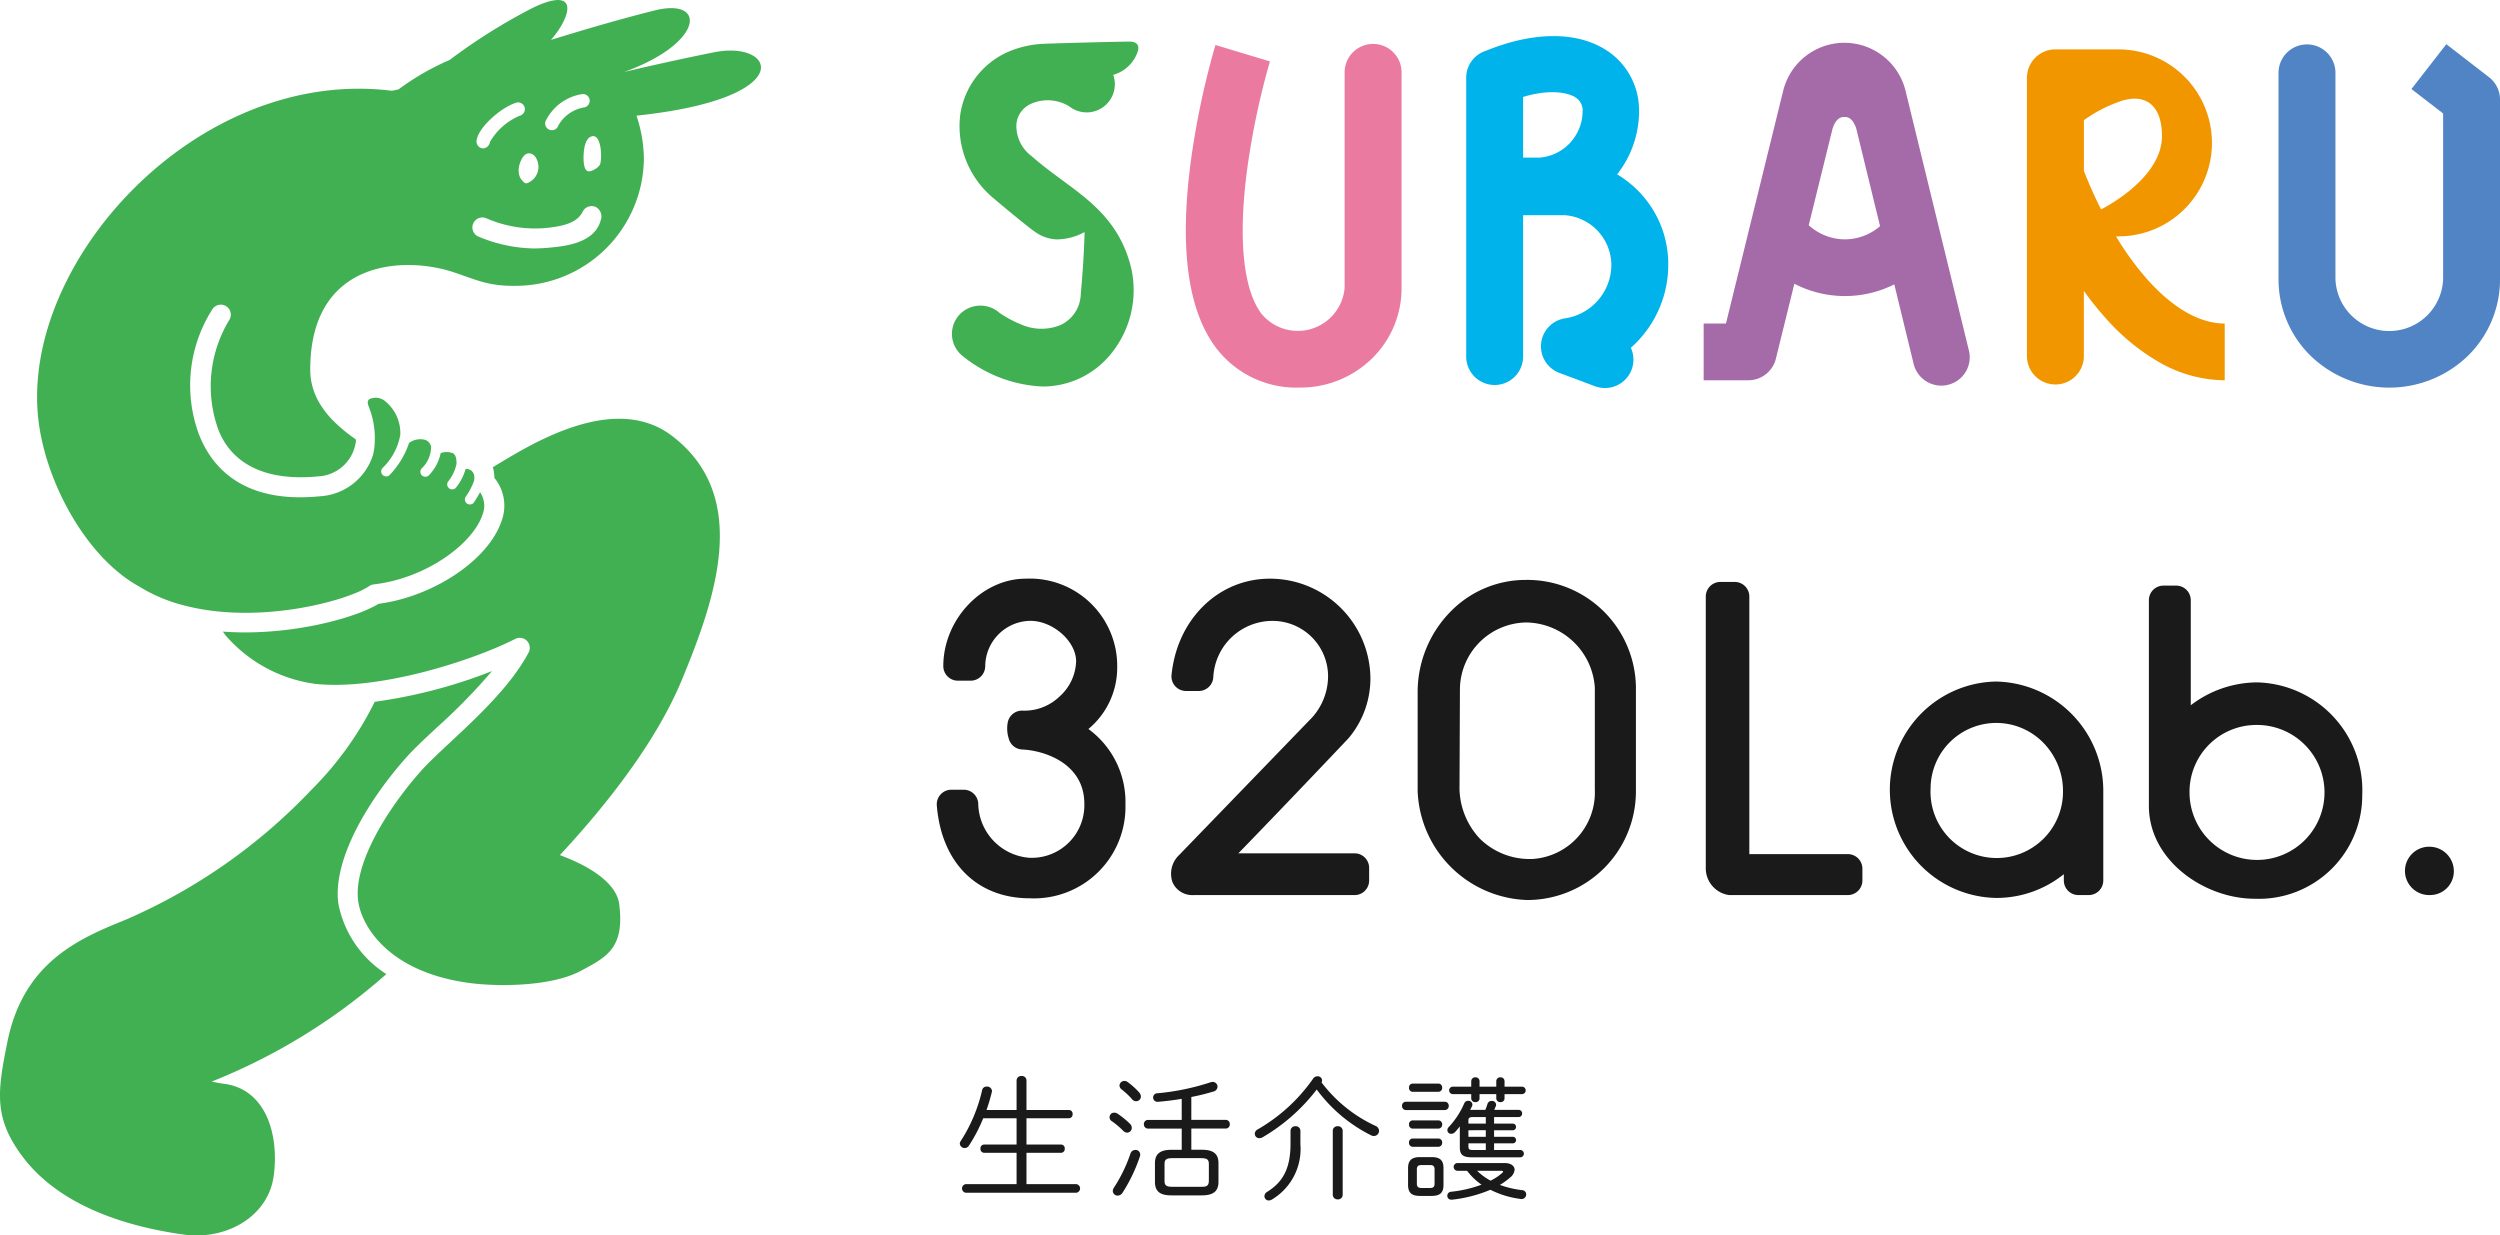<svg id="logo_lab" xmlns="http://www.w3.org/2000/svg" width="218.57" height="108.016" viewBox="0 0 218.57 108.016">
  <g id="グループ_5935" data-name="グループ 5935" transform="translate(81.898 50.592)">
    <path id="パス_1143" data-name="パス 1143" d="M364.99,630.224a6.96,6.96,0,0,0,2.517-5.35,7.637,7.637,0,0,0-7.995-7.793c-3.84,0-7.208,3.574-7.208,7.65A1.276,1.276,0,0,0,353.579,626h1.115a1.276,1.276,0,0,0,1.275-1.271,4,4,0,0,1,3.938-3.962c1.985,0,4.009,1.789,4.009,3.545a4.3,4.3,0,0,1-1.437,3.06,4.426,4.426,0,0,1-3.2,1.248,1.274,1.274,0,0,0-1.326.96,2.867,2.867,0,0,0,.073,1.477,1.263,1.263,0,0,0,1.179.959c1.88.083,5.43,1.178,5.43,4.753a4.6,4.6,0,0,1-4.8,4.714,4.835,4.835,0,0,1-4.477-4.737,1.272,1.272,0,0,0-1.274-1.213h-1.077a1.274,1.274,0,0,0-1.271,1.369c.4,5.013,3.511,8.123,8.135,8.123a8,8,0,0,0,8.358-8.187A7.908,7.908,0,0,0,364.99,630.224Z" transform="translate(-351.731 -617.081)" fill="#1a1a1a"/>
    <path id="パス_1144" data-name="パス 1144" d="M375.593,625.627a8.785,8.785,0,0,0-8.785-8.546c-4.5,0-8.113,3.542-8.6,8.419a1.272,1.272,0,0,0,1.268,1.4h1.112a1.271,1.271,0,0,0,1.271-1.2,5.183,5.183,0,0,1,5.235-4.927,4.854,4.854,0,0,1,4.8,4.892,5.432,5.432,0,0,1-1.405,3.562l-11.627,12.024a2.252,2.252,0,0,0-.567,2.376,1.885,1.885,0,0,0,1.829,1.118H374.21a1.272,1.272,0,0,0,1.274-1.271v-1.109a1.272,1.272,0,0,0-1.274-1.271H364.049c4.1-4.216,9.588-10.014,9.642-10.071A8.1,8.1,0,0,0,375.593,625.627Z" transform="translate(-337.681 -617.081)" fill="#1a1a1a"/>
    <path id="パス_1145" data-name="パス 1145" d="M374.361,617.115a9.188,9.188,0,0,0-6.542,2.755,10.046,10.046,0,0,0-2.893,7.116v8.6a9.908,9.908,0,0,0,9.543,9.515,9.5,9.5,0,0,0,9.54-9.442v-9.21A9.507,9.507,0,0,0,374.361,617.115Zm.539,24.4a6.2,6.2,0,0,1-4.512-1.754,6.552,6.552,0,0,1-1.8-4.746l.035-8.355a5.882,5.882,0,0,1,5.771-5.823,6.09,6.09,0,0,1,6.022,5.68v8.924A5.822,5.822,0,0,1,374.9,641.517Z" transform="translate(-322.882 -617.007)" fill="#1a1a1a"/>
    <path id="パス_1146" data-name="パス 1146" d="M385.249,640.966h-8.61V618.442a1.276,1.276,0,0,0-1.275-1.271h-1.259a1.276,1.276,0,0,0-1.274,1.271v23.827a2.363,2.363,0,0,0,2.03,2.278h10.388a1.274,1.274,0,0,0,1.275-1.271v-1.039A1.276,1.276,0,0,0,385.249,640.966Z" transform="translate(-305.596 -616.885)" fill="#1a1a1a"/>
    <path id="パス_1147" data-name="パス 1147" d="M387.137,619.912a9.461,9.461,0,0,0,.073,18.919,9.381,9.381,0,0,0,5.879-2.078v.556a1.272,1.272,0,0,0,1.275,1.271h.9a1.274,1.274,0,0,0,1.274-1.271v-7.7A9.562,9.562,0,0,0,387.137,619.912Zm5.879,9.61a5.792,5.792,0,1,1-11.576-.276,5.745,5.745,0,0,1,9.83-4.009A6.038,6.038,0,0,1,393.016,629.522Z" transform="translate(-294.55 -610.918)" fill="#1a1a1a"/>
    <path id="パス_1148" data-name="パス 1148" d="M394.422,625.73a9.624,9.624,0,0,0-5.771,2v-9.188a1.273,1.273,0,0,0-1.275-1.271h-1.112a1.272,1.272,0,0,0-1.275,1.271v17.988c0,4.784,4.875,8.117,9.253,8.117a9.041,9.041,0,0,0,9.4-9.083A9.434,9.434,0,0,0,394.422,625.73Zm-.035,3.723a5.9,5.9,0,1,1-5.844,5.97A5.844,5.844,0,0,1,394.387,629.453Z" transform="translate(-279.014 -616.663)" fill="#1a1a1a"/>
    <path id="パス_1149" data-name="パス 1149" d="M394.153,624.458a2.113,2.113,0,1,0,.038,4.225,2.077,2.077,0,0,0,2.1-2.094A2.137,2.137,0,0,0,394.153,624.458Z" transform="translate(-263.654 -601.022)" fill="#1a1a1a"/>
  </g>
  <g id="グループ_5936" data-name="グループ 5936" transform="translate(83.225 3.157)">
    <path id="パス_1150" data-name="パス 1150" d="M374.938,602.365a2.486,2.486,0,0,0-2.489,2.481v18.843a4.109,4.109,0,0,1-7.287,2.243c-1.606-2.154-2.036-6.678-1.217-12.739a67.2,67.2,0,0,1,1.973-9.3l-4.764-1.436a71.162,71.162,0,0,0-2.128,10c-1.039,7.6-.316,13.124,2.141,16.425a8.806,8.806,0,0,0,7.373,3.526,8.94,8.94,0,0,0,6.258-2.5,8.581,8.581,0,0,0,2.629-6.22V604.846A2.486,2.486,0,0,0,374.938,602.365Z" transform="translate(-338.116 -601.681)" fill="#eb7aa0"/>
    <path id="パス_1151" data-name="パス 1151" d="M392.2,622.663a25.663,25.663,0,0,1-2.769-3.8h.213a8.174,8.174,0,1,0,0-16.348h-5.512A2.486,2.486,0,0,0,381.643,605v24.373a2.489,2.489,0,0,0,4.977,0v-5.741a27.719,27.719,0,0,0,1.87,2.338,18.693,18.693,0,0,0,4.7,3.886,11.684,11.684,0,0,0,5.745,1.588v-4.959C396.182,626.475,393.758,624.4,392.2,622.663Zm-2.52-15.567c2.125-.781,3.769.1,3.769,3,0,3.746-5.184,6.338-5.325,6.408-.542-1.071-1.045-2.2-1.5-3.361v-4.438A12.161,12.161,0,0,1,389.679,607.1Z" transform="translate(-287.657 -601.354)" fill="#f29600"/>
    <path id="パス_1152" data-name="パス 1152" d="M406.948,605.272l-3.731-2.885-3.049,3.92,2.769,2.138V622.91a4.709,4.709,0,0,1-9.413,0V604.846a2.489,2.489,0,0,0-4.977,0V622.91a9.342,9.342,0,0,0,2.865,6.777,9.893,9.893,0,0,0,13.638,0,9.351,9.351,0,0,0,2.861-6.777V607.232A2.471,2.471,0,0,0,406.948,605.272Z" transform="translate(-272.565 -601.681)" fill="#5084c4"/>
    <path id="パス_1153" data-name="パス 1153" d="M395.961,629.241,390.4,606.447a5.507,5.507,0,0,0-10.655,0c-.013.045-5.025,20.431-5.025,20.431h-1.95v4.962h3.9a2.484,2.484,0,0,0,2.415-1.89L380.7,623.4a9.615,9.615,0,0,0,8.737.054l1.692,6.954a2.489,2.489,0,0,0,2.415,1.9,2.515,2.515,0,0,0,.589-.073A2.474,2.474,0,0,0,395.961,629.241Zm-10.834-9.721a4.746,4.746,0,0,1-3.17-1.236l2.078-8.428c.338-1.032.828-1.036,1.042-1.036s.695,0,1.035,1.013l2.081,8.533A4.729,4.729,0,0,1,385.128,619.52Z" transform="translate(-307.048 -601.75)" fill="#a56aa8"/>
    <path id="パス_1154" data-name="パス 1154" d="M352.969,629.7a2.473,2.473,0,0,1-.182-3.5,2.518,2.518,0,0,1,3.515-.181,9.566,9.566,0,0,0,1.842.994,4.4,4.4,0,0,0,3.5.073,3.065,3.065,0,0,0,1.759-2.557c.115-1.426.284-3.231.341-5.572a5.1,5.1,0,0,1-2.479.642,3.507,3.507,0,0,1-1.813-.629c-.615-.41-3.008-2.4-3.62-2.929a8.174,8.174,0,0,1-2.963-7.3,7.12,7.12,0,0,1,4.037-5.468,8.779,8.779,0,0,1,3-.759c.411-.038,6.427-.2,7.765-.207.532,0,.965.226.688.966a3.166,3.166,0,0,1-2.109,1.941,2.462,2.462,0,0,1-3.846,2.754,3.609,3.609,0,0,0-3.393-.2,2.168,2.168,0,0,0-1.22,1.677,3.276,3.276,0,0,0,1.326,2.878c.93.816,1.851,1.493,2.74,2.148,2.476,1.824,5.035,3.708,5.978,7.7a8.8,8.8,0,0,1-1.7,7.332,7.664,7.664,0,0,1-6.112,2.958A11.945,11.945,0,0,1,352.969,629.7Z" transform="translate(-352.147 -601.827)" fill="#41b053"/>
    <path id="パス_1155" data-name="パス 1155" d="M381.021,615.415a9.581,9.581,0,0,0-1.568-1.182,8.908,8.908,0,0,0,1.915-5.531,6.237,6.237,0,0,0-2.941-5.372c-2.6-1.627-6.386-1.547-10.407.089a2.475,2.475,0,0,0-1.762,2.373v24.373a2.487,2.487,0,0,0,4.974,0V617.807h3.642a4.394,4.394,0,0,1,4.075,4.343,4.75,4.75,0,0,1-4.031,4.673,2.477,2.477,0,0,0-.507,4.775l3.107,1.163a2.543,2.543,0,0,0,.873.156,2.48,2.48,0,0,0,2.259-3.517,9.493,9.493,0,0,0,.892-.9,9.666,9.666,0,0,0,2.38-6.354A9.1,9.1,0,0,0,381.021,615.415Zm-9.789-7.946c2.071-.635,3.757-.476,4.566.032a1.343,1.343,0,0,1,.634,1.287,4.089,4.089,0,0,1-3.7,3.981h-1.5Z" transform="translate(-321.295 -602.15)" fill="#00b3ea"/>
  </g>
  <g id="グループ_5937" data-name="グループ 5937">
    <path id="パス_1156" data-name="パス 1156" d="M355.612,639.972c-.532-3.923,2.712-9.175,5.924-12.781.676-.762,1.606-1.626,2.68-2.63a50.773,50.773,0,0,0,4.827-4.937,44.238,44.238,0,0,1-10.251,2.684,29.053,29.053,0,0,1-5.557,7.717,49.347,49.347,0,0,1-16.286,11.367c-4.12,1.655-8.874,3.755-10.27,10.636-.889,4.388-1.2,6.643,1.284,9.995,3.626,4.889,10.378,6.277,13.491,6.773.268.041.507.076.7.1,3.623.483,7.326-1.544,7.807-5.156s-.688-7.548-4.324-8.031c-.338-.044-.714-.111-1.106-.194a52.111,52.111,0,0,0,15.276-9.4A9.422,9.422,0,0,1,355.612,639.972Z" transform="translate(-326.029 -560.953)" fill="#41b053"/>
    <path id="パス_1157" data-name="パス 1157" d="M371.427,614.187c-5.2-3.977-12.749.982-15.68,2.726a3.3,3.3,0,0,1,.131.934,3.829,3.829,0,0,1,.6,3.85c-1.169,3.358-5.949,6.538-10.725,7.161-1.8,1.115-6.574,2.5-11.672,2.5-.641,0-1.287-.022-1.934-.07a3.225,3.225,0,0,0,.245.343,12.542,12.542,0,0,0,7.848,4.229c5.646.594,13.819-2.075,17.458-3.93a.874.874,0,0,1,1.176,1.182c-1.51,2.869-4.461,5.626-6.835,7.837-1.042.975-1.944,1.814-2.565,2.513-2.82,3.167-5.952,8.05-5.5,11.389.3,2.218,2.683,6.208,9.7,7.154,2.629.353,7.224.3,9.75-1.051,2.256-1.207,3.868-1.973,3.368-5.849-.21-1.642-2.157-3.158-5.184-4.276,2.842-3.063,8.077-9.067,10.665-15.326C375.177,628.471,378.367,619.5,371.427,614.187Z" transform="translate(-312.657 -576.068)" fill="#41b053"/>
    <path id="パス_1158" data-name="パス 1158" d="M386.24,605.725c-3.053.61-5.93,1.264-7.88,1.725,6.978-2.507,7.255-6.516,2.709-5.388-3.323.823-7.074,1.954-9.1,2.583,1.823-2.1,2.492-4.765-1.6-2.8a50.739,50.739,0,0,0-7.265,4.556,22.262,22.262,0,0,0-4.458,2.567l-.574.124c-16.961-2.116-32.463,14.884-30.924,28.694.609,5.465,4.158,12.085,8.82,14.649a13.944,13.944,0,0,0,3.96,1.661c6.6,1.722,14.352-.457,16.152-1.7a.86.86,0,0,1,.4-.149c4.6-.531,8.616-3.545,9.479-6.027a2.115,2.115,0,0,0-.188-2.03c-.121.229-.264.461-.417.708l-.1.156a.438.438,0,0,1-.373.206.454.454,0,0,1-.229-.063.435.435,0,0,1-.143-.6l.1-.156a5.549,5.549,0,0,0,.634-1.245,1.348,1.348,0,0,0,.006-.505.7.7,0,0,0-.293-.426.866.866,0,0,0-.443-.117,4.722,4.722,0,0,1-.851,1.646.443.443,0,0,1-.328.146.433.433,0,0,1-.325-.724,3.651,3.651,0,0,0,.7-1.49c.019-.473-.076-.785-.284-.931a1.456,1.456,0,0,0-1.1-.019,3.95,3.95,0,0,1-1.016,1.922.434.434,0,0,1-.319.14.451.451,0,0,1-.3-.118.435.435,0,0,1-.019-.616,2.635,2.635,0,0,0,.819-1.865.783.783,0,0,0-.535-.632,1.677,1.677,0,0,0-1.246.175c-.105.073-.15.111-.15.111a7.479,7.479,0,0,1-1.676,2.773.436.436,0,1,1-.644-.588,5.312,5.312,0,0,0,1.558-2.91,3.584,3.584,0,0,0-1.364-2.967,1.287,1.287,0,0,0-1.338-.149c-.061.044-.223.159-.092.562a7.43,7.43,0,0,1,.555,3.26,4.812,4.812,0,0,1-.143,1.035,5.173,5.173,0,0,1-4.63,3.634c-.621.061-1.2.089-1.756.089-6.29,0-8.205-3.86-8.865-5.575a12.359,12.359,0,0,1,1.227-10.9.875.875,0,0,1,1.456.969,11.163,11.163,0,0,0-1.093,9.2c.523,1.7,2.355,5.108,8.861,4.479a3.493,3.493,0,0,0,3.266-2.869.654.654,0,0,0,.022-.365c-1.826-1.29-3.98-3.18-3.98-6.1,0-9.648,8.253-9.957,12.577-8.5,2.036.686,3.017,1.207,5.411,1.175A11.226,11.226,0,0,0,380.093,615a12.282,12.282,0,0,0-.647-3.733C393.731,609.762,391.628,604.651,386.24,605.725Zm-9.983,9.81a.811.811,0,0,1-.223.257c-.274.229-.711.442-.914.3-.37-.248-.312-1.315-.277-1.681.041-.4.159-1.08.57-1.286C376.407,612.631,376.458,615.062,376.257,615.535Zm-4.767-3.765a4.264,4.264,0,0,1,3.126-2.373.59.59,0,1,1,.245,1.153,3.173,3.173,0,0,0-2.25,1.582.59.59,0,0,1-.561.407,1.11,1.11,0,0,1-.182-.029A.584.584,0,0,1,371.49,611.77Zm-.618,4.066a1.516,1.516,0,0,1-.988,1.334l-.092.013c-.159.013-.437-.35-.5-.467a1.434,1.434,0,0,1-.137-.845c.035-.385.335-1.271.841-1.306C370.623,614.521,370.91,615.344,370.872,615.837Zm-1.947-5.7a.588.588,0,1,1,.347,1.125,5.451,5.451,0,0,0-2.635,2.3.649.649,0,0,1-.608.569.6.6,0,0,1-.57-.607C365.493,612.415,367.552,610.56,368.925,610.137Zm7.389,10.287c-.551,2.078-3.362,2.262-4.385,2.376-.462.054-1.112.07-1.377.08a13.037,13.037,0,0,1-4.92-1.036.872.872,0,0,1,.679-1.607,10.635,10.635,0,0,0,5.42.832c1.278-.146,2.527-.416,3.008-1.4a.873.873,0,0,1,1.166-.407A.942.942,0,0,1,376.314,620.424Z" transform="translate(-323.799 -601.156)" fill="#41b053"/>
  </g>
  <g id="グループ_5938" data-name="グループ 5938" transform="translate(83.912 94.075)">
    <path id="パス_1159" data-name="パス 1159" d="M354.409,634.463a13.712,13.712,0,0,1-1.262,2.414.431.431,0,0,1-.784-.2.478.478,0,0,1,.1-.254,13.8,13.8,0,0,0,1.858-4.441.388.388,0,0,1,.4-.292.42.42,0,0,1,.456.385.333.333,0,0,1-.013.1,15.45,15.45,0,0,1-.465,1.563h2.629v-2.6a.4.4,0,0,1,.433-.372.39.39,0,0,1,.433.372v2.6h3.718a.325.325,0,0,1,.315.359.331.331,0,0,1-.315.362h-3.718v2.3h3.027a.326.326,0,0,1,.319.362.33.33,0,0,1-.319.359h-3.027v2.742h4.372a.379.379,0,0,1,0,.747h-9.693a.379.379,0,0,1,0-.747h4.455v-2.742h-2.842a.33.33,0,0,1-.315-.359.326.326,0,0,1,.315-.362h2.842v-2.3Z" transform="translate(-352.363 -630.768)" fill="#1a1a1a"/>
    <path id="パス_1160" data-name="パス 1160" d="M358.258,634.643a.5.5,0,0,1,.163.362.415.415,0,0,1-.408.419.518.518,0,0,1-.351-.175,7.52,7.52,0,0,0-.981-.826.4.4,0,0,1,.22-.747.5.5,0,0,1,.271.083A7.668,7.668,0,0,1,358.258,634.643Zm.478,2.288a.409.409,0,0,1,.424.406.619.619,0,0,1-.035.187,14.156,14.156,0,0,1-1.51,3.149.521.521,0,0,1-.421.254.42.42,0,0,1-.433-.406.556.556,0,0,1,.105-.3,13.018,13.018,0,0,0,1.437-2.964A.463.463,0,0,1,358.736,636.931Zm.328-5.026a.544.544,0,0,1,.153.35.41.41,0,0,1-.411.419.455.455,0,0,1-.36-.175,6.6,6.6,0,0,0-.9-.848.447.447,0,0,1-.2-.349.425.425,0,0,1,.434-.4.453.453,0,0,1,.258.079A6.626,6.626,0,0,1,359.064,631.9Zm5.5,5.013c1.1,0,1.437.454,1.437,1.179v1.63c0,.724-.35,1.179-1.45,1.179h-2.654c-.854,0-1.45-.232-1.45-1.179V638.1c0-.724.338-1.179,1.44-1.179h.9v-1.852h-2.947a.362.362,0,0,1-.36-.388.357.357,0,0,1,.36-.372h2.947v-1.842c-.688.117-1.38.2-2.046.257h-.048a.374.374,0,1,1-.013-.746,20.976,20.976,0,0,0,4.62-.956.608.608,0,0,1,.188-.035.42.42,0,0,1,.43.422.454.454,0,0,1-.36.419,18.959,18.959,0,0,1-1.931.477v2h3a.352.352,0,0,1,.363.372.357.357,0,0,1-.363.388h-3v1.852Zm-.14,3.24c.456,0,.736-.013.736-.546V638.2c0-.419-.118-.549-.736-.549h-2.4c-.621,0-.739.13-.739.549v1.411c0,.419.118.546.739.546Z" transform="translate(-343.384 -630.472)" fill="#1a1a1a"/>
    <path id="パス_1161" data-name="パス 1161" d="M361.124,636.115a.489.489,0,0,1-.268.07.385.385,0,0,1-.4-.384.445.445,0,0,1,.258-.384,15.092,15.092,0,0,0,4.84-4.432.445.445,0,0,1,.386-.209.377.377,0,0,1,.4.349.4.4,0,0,1-.048.187,12.475,12.475,0,0,0,4.69,3.787.488.488,0,0,1,.338.445.455.455,0,0,1-.456.454.61.61,0,0,1-.233-.057,13.267,13.267,0,0,1-4.76-4.009A16.278,16.278,0,0,1,361.124,636.115Zm2.457-.572a.4.4,0,0,1,.43-.4.4.4,0,0,1,.433.4v1.178a5.145,5.145,0,0,1-2.466,4.813.589.589,0,0,1-.293.1.378.378,0,0,1-.386-.375.465.465,0,0,1,.245-.384c1.405-.874,2.036-2.087,2.036-4.219Zm3.693,0a.4.4,0,0,1,.433-.4.4.4,0,0,1,.433.4v5.594a.4.4,0,0,1-.433.4.409.409,0,0,1-.433-.4Z" transform="translate(-334.664 -630.753)" fill="#1a1a1a"/>
    <path id="パス_1162" data-name="パス 1162" d="M364.826,633.661a.335.335,0,0,1-.328-.362.328.328,0,0,1,.328-.362h3.413a.338.338,0,0,1,.341.362.345.345,0,0,1-.341.362Zm1.239,7.507c-.7,0-1.042-.245-1.042-.969v-1.455c0-.655.293-.969,1.042-.969h1.017c.771,0,1.039.314,1.039.969V640.2c0,.664-.268.969-1.051.969Zm-.634-9.1a.331.331,0,0,1-.325-.359.327.327,0,0,1,.325-.362h2.237a.337.337,0,0,1,.338.362.341.341,0,0,1-.338.359Zm0,3.218a.334.334,0,0,1-.325-.362.326.326,0,0,1,.325-.359h2.237a.336.336,0,0,1,.338.359.344.344,0,0,1-.338.362Zm0,1.589a.334.334,0,0,1-.325-.362.327.327,0,0,1,.325-.362h2.237a.337.337,0,0,1,.338.362.344.344,0,0,1-.338.362Zm1.523,3.6c.268,0,.386-.1.386-.384v-1.236c0-.267-.105-.385-.386-.385h-.762c-.293,0-.4.118-.4.385v1.236c0,.267.105.384.4.384Zm5.589-3.32h2.269a.32.32,0,1,1,0,.639h-4.235c-.793,0-1.029-.267-1.029-.873v-1.83a6.343,6.343,0,0,1-.421.5.468.468,0,0,1-.328.149.319.319,0,0,1-.338-.315.421.421,0,0,1,.14-.3,7.139,7.139,0,0,0,1.335-2.052.359.359,0,0,1,.338-.222.355.355,0,0,1,.376.327.333.333,0,0,1-.051.175,2.779,2.779,0,0,1-.15.292h1.332c.07-.175.131-.349.188-.524a.367.367,0,0,1,.373-.257.346.346,0,0,1,.376.315.306.306,0,0,1-.022.14c-.048.117-.1.222-.131.327h2.116a.3.3,0,0,1,.315.315.305.305,0,0,1-.315.315h-2.138v.572h1.612a.28.28,0,0,1,.306.289.285.285,0,0,1-.306.292h-1.612V636h1.612a.287.287,0,1,1,0,.572h-1.612Zm-3.171,1.817a.346.346,0,0,1-.363-.337.339.339,0,0,1,.363-.34h4.1c.526,0,.867.245.867.585a1,1,0,0,1-.4.686,6.008,6.008,0,0,1-.889.642,8.766,8.766,0,0,0,1.931.454.378.378,0,0,1,.373.372.411.411,0,0,1-.434.41c-.022,0-.045-.013-.08-.013a8.071,8.071,0,0,1-2.619-.8,11.915,11.915,0,0,1-3.333.864h-.083a.329.329,0,0,1-.35-.34.344.344,0,0,1,.328-.35,10.9,10.9,0,0,0,2.664-.619,5.627,5.627,0,0,1-1.262-1.21Zm1.9-6.332a.328.328,0,0,1-.363.327.335.335,0,0,1-.363-.327v-.372h-1.625a.326.326,0,0,1,0-.651h1.625v-.48a.343.343,0,0,1,.363-.337.336.336,0,0,1,.363.337v.48h1.463v-.48a.34.34,0,0,1,.36-.337.336.336,0,0,1,.363.337v.48H375a.326.326,0,0,1,0,.651h-1.542v.372a.328.328,0,0,1-.363.327.332.332,0,0,1-.36-.327v-.372h-1.463Zm.548,1.633h-1.112c-.338,0-.408.1-.408.292v.28h1.52Zm0,1.153H370.3V636h1.52Zm-1.52,1.144v.258c0,.257.07.327.408.327h1.112v-.585Zm.762,2.4a4.87,4.87,0,0,0,1.179.864,4.678,4.678,0,0,0,1.042-.7.115.115,0,0,0,.045-.092c0-.048-.045-.07-.162-.07Z" transform="translate(-325.831 -630.687)" fill="#1a1a1a"/>
  </g>
</svg>
